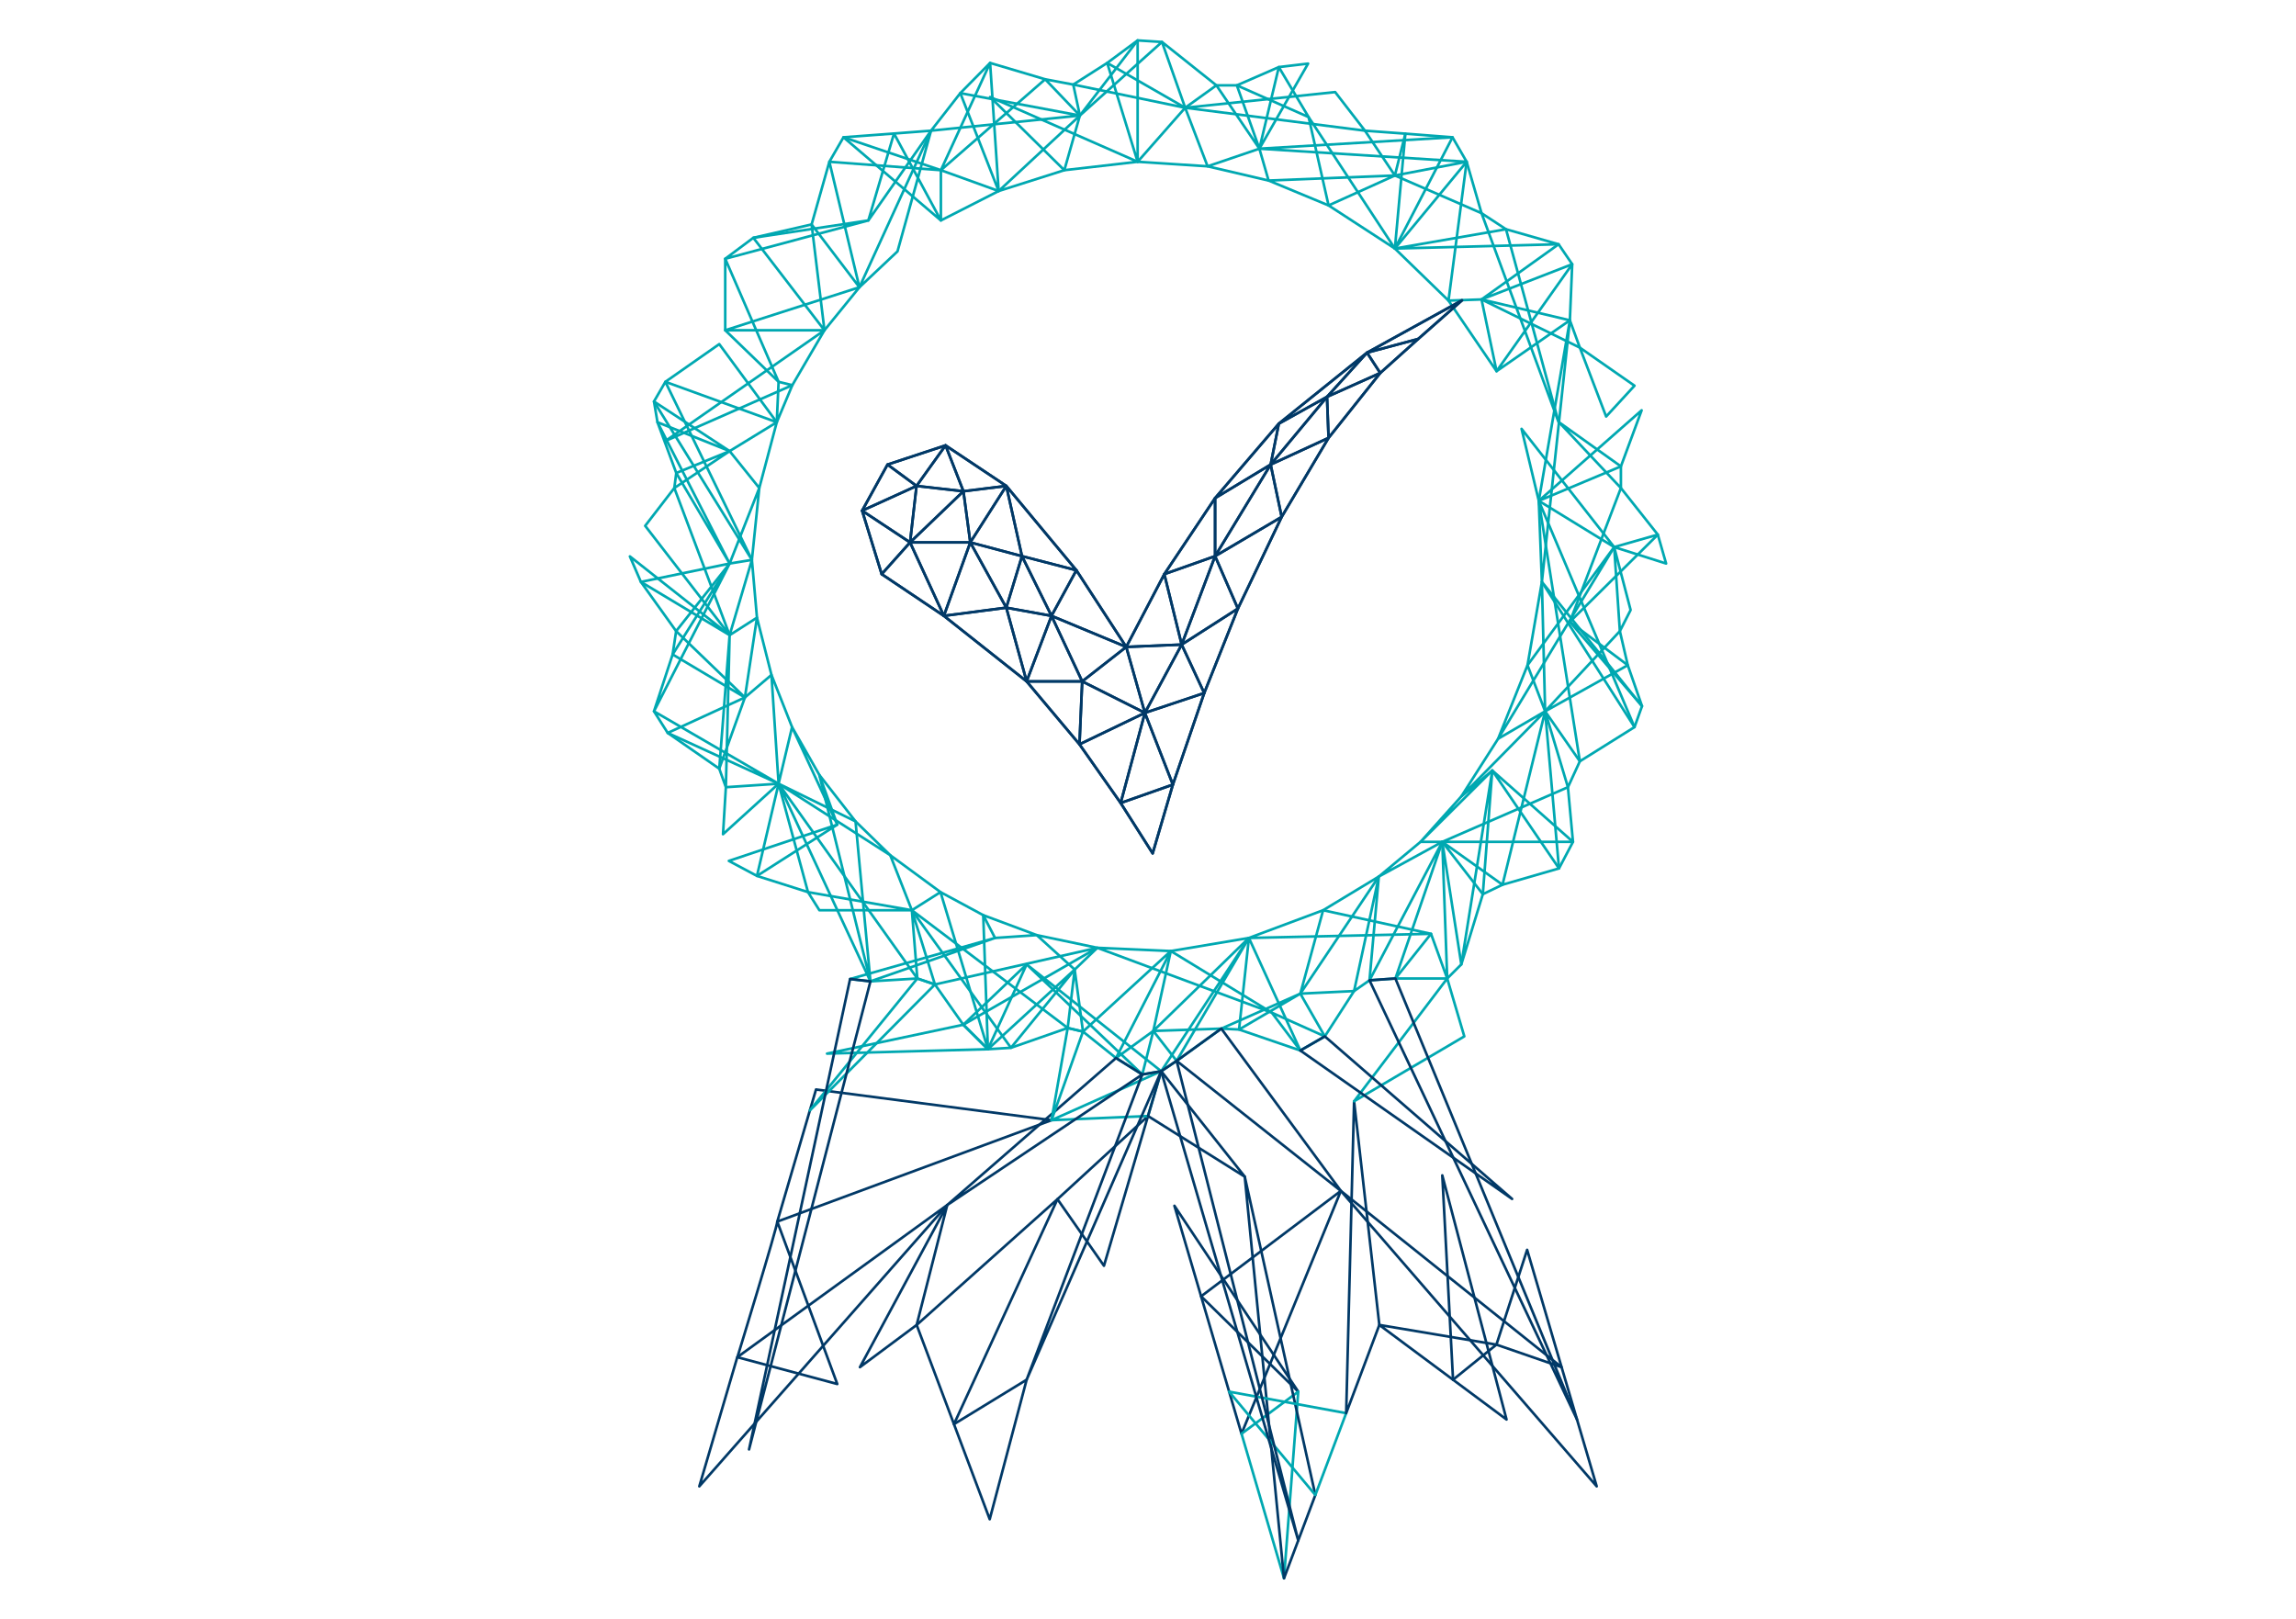 <?xml version="1.0" encoding="UTF-8"?> <svg xmlns="http://www.w3.org/2000/svg" xmlns:xlink="http://www.w3.org/1999/xlink" version="1.1" id="shade" x="0px" y="0px" viewBox="0 0 1772.6 1249.8" style="enable-background:new 0 0 1772.6 1249.8;" xml:space="preserve"> <style type="text/css"> .st0{fill:none;stroke:#00A8B1;stroke-width:2;stroke-linecap:round;stroke-linejoin:round;stroke-miterlimit:10;} .st1{fill:none;stroke:#013967;stroke-width:2;stroke-linecap:round;stroke-linejoin:round;stroke-miterlimit:10;} </style> <polygon class="st0" points="651.2,106 690.2,103.1 726.4,170.2 "></polygon> <polygon class="st0" points="651.2,106 640.3,124.9 726.4,131.4 "></polygon> <polygon class="st0" points="640.3,124.9 626.6,173.3 663.5,221.8 "></polygon> <polygon class="st0" points="663.5,221.8 692.9,194.1 718.8,100.9 "></polygon> <polygon class="st0" points="663.5,221.8 636.5,255 559.9,255 "></polygon> <polygon class="st0" points="636.5,255 581.6,183.6 626.6,173.3 "></polygon> <polygon class="st0" points="581.6,183.6 559.9,199.8 670.4,170.2 "></polygon> <polygon class="st0" points="559.9,199.8 559.9,255 601.1,294.8 "></polygon> <polygon class="st0" points="555.3,265.7 513.7,294.8 599.7,326 "></polygon> <polygon class="st0" points="636.5,255 611.7,297.4 513.7,340.5 "></polygon> <polygon class="st0" points="611.7,297.4 599.7,326 601.1,294.8 "></polygon> <polygon class="st0" points="599.7,326 586.2,376.8 563.3,348.3 "></polygon> <polygon class="st0" points="726.4,170.2 771,147.5 726.4,131.4 "></polygon> <polygon class="st0" points="771,147.5 821.7,131.4 833.7,89.2 "></polygon> <polygon class="st0" points="821.7,131.4 878.3,124.9 764.4,74.9 "></polygon> <polygon class="st0" points="690.2,103.1 718.8,100.9 670.4,170.2 "></polygon> <polygon class="st0" points="718.8,100.9 741.4,71.9 833.7,89.2 "></polygon> <polygon class="st0" points="741.4,71.9 764.4,48.6 771,147.5 "></polygon> <polygon class="st0" points="764.4,48.6 806.9,61.2 726.4,131.4 "></polygon> <polygon class="st0" points="806.9,61.2 828.6,65.3 833.7,89.2 "></polygon> <polygon class="st0" points="828.6,65.3 854.8,48.6 915,83.2 "></polygon> <polygon class="st0" points="854.8,48.6 878.3,31.2 878.3,124.9 "></polygon> <polygon class="st0" points="878.3,31.2 897.1,32.4 833.7,89.2 "></polygon> <polygon class="st0" points="897.1,32.4 939.1,65.9 915,83.2 "></polygon> <polygon class="st0" points="939.1,65.9 954.9,65.9 972.3,114.8 "></polygon> <polygon class="st0" points="878.3,124.9 932.3,128.4 915,83.2 "></polygon> <polygon class="st0" points="932.3,128.4 979.4,139.4 972.3,114.8 "></polygon> <polygon class="st0" points="979.4,139.4 1025.7,158.6 1076.9,135.5 "></polygon> <polygon class="st0" points="1025.7,158.6 1076.9,191.9 1010.3,90.4 "></polygon> <polygon class="st0" points="954.9,65.9 987.3,51.8 1010.3,90.4 "></polygon> <polygon class="st0" points="987.3,51.8 1009.9,49.1 972.3,114.8 "></polygon> <polygon class="st0" points="1030.8,71.1 1053.8,100.9 915,83.2 "></polygon> <polygon class="st0" points="1053.8,100.9 1085,103.2 1076.9,135.5 "></polygon> <polygon class="st0" points="1085,103.2 1121.4,106 1076.9,191.9 "></polygon> <polygon class="st0" points="1121.4,106 1132.3,124.9 972.3,114.8 "></polygon> <polygon class="st0" points="1132.3,124.9 1143.8,164.6 1076.9,135.5 "></polygon> <polygon class="st0" points="1143.8,164.6 1162.7,177 1203.3,326 "></polygon> <polygon class="st0" points="1162.7,177 1203.3,188.6 1076.9,191.9 "></polygon> <polygon class="st0" points="1203.3,188.6 1213.8,204 1143.8,231.2 "></polygon> <polygon class="st0" points="1213.8,204 1212,247.3 1155.4,286.6 "></polygon> <polygon class="st0" points="1076.9,191.9 1118.3,232.1 1132.3,124.9 "></polygon> <polygon class="st0" points="1118.3,232.1 1155.4,286.6 1143.8,231.2 "></polygon> <polygon class="st0" points="1174.7,331.1 1188,386.7 1246.2,422.4 "></polygon> <polygon class="st0" points="1188,386.7 1190.4,449.3 1212,247.3 "></polygon> <polygon class="st0" points="1212,247.3 1219.7,268.4 1143.8,231.2 "></polygon> <polygon class="st0" points="1219.7,268.4 1261.9,297.8 1240,321.6 "></polygon> <polygon class="st0" points="1267.4,316.8 1251.4,360.1 1188,386.7 "></polygon> <polygon class="st0" points="1251.4,360.1 1251.4,376.8 1203.6,326 "></polygon> <polygon class="st0" points="1251.4,376.8 1279.9,412.8 1212,480.1 "></polygon> <polygon class="st0" points="1279.9,412.8 1286.3,435.1 1246.2,422.4 "></polygon> <polygon class="st0" points="1258.9,471 1250.6,487.3 1246.2,422.4 "></polygon> <polygon class="st0" points="1250.6,487.3 1256.7,513.6 1192.9,549.2 "></polygon> <polygon class="st0" points="1256.7,513.6 1267.7,545.2 1212,480.1 "></polygon> <polygon class="st0" points="1267.7,545.2 1261.9,561.4 1190.4,449.3 "></polygon> <polygon class="st0" points="1261.9,561.4 1219.7,587.8 1188,386.7 "></polygon> <polygon class="st0" points="1219.7,587.8 1210.5,607.8 1192.9,549.2 "></polygon> <polygon class="st0" points="1210.5,607.8 1214.4,650 1113.5,650 "></polygon> <polygon class="st0" points="1214.4,650 1203.6,670.5 1152.1,594.9 "></polygon> <polygon class="st0" points="1203.6,670.5 1160,683.1 1192.9,549.2 "></polygon> <polygon class="st0" points="1160,683.1 1144.8,690.4 1113.5,650 "></polygon> <polygon class="st0" points="1144.8,690.4 1128.2,744.6 1152.1,594.9 "></polygon> <polygon class="st0" points="1128.2,744.6 1117.3,755.5 1113.5,650 "></polygon> <polygon class="st0" points="1190.4,449.3 1179.3,513.6 1192.9,549.2 "></polygon> <polygon class="st0" points="1179.3,513.6 1156.6,570.4 1246.2,422.4 "></polygon> <polygon class="st0" points="1156.6,570.4 1128.2,614.9 1192.9,549.2 "></polygon> <polygon class="st0" points="1128.2,614.9 1096.7,650 1152.1,594.9 "></polygon> <polygon class="st0" points="1096.7,650 1064.5,676.8 1113.5,650 "></polygon> <polygon class="st0" points="1064.5,676.8 1021.5,702.8 1003.9,767.2 "></polygon> <polygon class="st0" points="1021.5,702.8 964.2,724.2 1104.8,721 "></polygon> <polygon class="st0" points="964.2,724.2 903.9,734.3 890.4,796 "></polygon> <polygon class="st0" points="903.9,734.3 847.2,731.8 981.9,781.9 "></polygon> <polygon class="st0" points="1117.3,755.5 1077.3,755.5 1104.8,721 "></polygon> <polygon class="st0" points="1077.3,755.5 1057.3,756.9 1113.5,650 "></polygon> <polygon class="st0" points="1057.3,756.9 1045.4,765.2 1064.5,676.8 "></polygon> <polygon class="st0" points="1045.4,765.2 1022.8,800.2 1003.9,767.2 "></polygon> <polygon class="st0" points="1022.8,800.2 1003.9,811.1 981.9,781.9 "></polygon> <polygon class="st0" points="1003.9,811.1 956.6,794.9 964.2,724.2 "></polygon> <polygon class="st0" points="956.6,794.9 942.9,794.2 1003.9,767.2 "></polygon> <polygon class="st0" points="942.9,794.2 908.4,819.1 890.4,796 "></polygon> <polygon class="st0" points="908.4,819.1 896.5,827.1 964.2,724.2 "></polygon> <polygon class="st0" points="896.5,827.1 881.9,829.6 792.6,744.6 "></polygon> <polygon class="st0" points="881.9,829.6 861.6,816.9 890.4,796 "></polygon> <polygon class="st0" points="861.6,816.9 836.1,796.5 903.9,734.3 "></polygon> <polygon class="st0" points="836.1,796.5 824.3,793.7 829.7,748.6 "></polygon> <polygon class="st0" points="824.3,793.7 780.5,809 704,702.8 "></polygon> <polygon class="st0" points="780.5,809 762.7,810.1 829.7,748.6 "></polygon> <polygon class="st0" points="762.7,810.1 743.7,791.2 792.6,744.6 "></polygon> <polygon class="st0" points="743.7,791.2 721.8,760.1 847.2,731.8 "></polygon> <polygon class="st0" points="721.8,760.1 708.2,755.5 704,702.8 "></polygon> <polygon class="st0" points="708.2,755.5 672,757.7 601.1,605.1 "></polygon> <polygon class="st0" points="672,757.7 656.3,755.9 768.2,724.2 "></polygon> <polygon class="st0" points="632.6,702.8 623.8,688.8 704,702.8 "></polygon> <polygon class="st0" points="847.2,731.8 800.4,722 829.7,748.6 "></polygon> <polygon class="st0" points="800.4,722 759.1,706.6 768.2,724.2 "></polygon> <polygon class="st0" points="759.1,706.6 726.1,688.8 762.7,810.1 "></polygon> <polygon class="st0" points="726.1,688.8 687.3,660.3 704,702.8 "></polygon> <polygon class="st0" points="687.3,660.3 660.5,634.2 601.1,605.1 "></polygon> <polygon class="st0" points="660.5,634.2 632.6,598.4 672,757.7 "></polygon> <polygon class="st0" points="632.6,598.4 611.5,561.4 646.4,636.7 "></polygon> <polygon class="st0" points="623.8,688.8 584.4,676.3 601.1,605.1 "></polygon> <polygon class="st0" points="584.4,676.3 562.7,664.7 646.4,636.7 "></polygon> <polygon class="st0" points="558.2,644.1 560.4,607.8 601.1,605.1 "></polygon> <polygon class="st0" points="560.4,607.8 555.3,593.5 563.3,490.4 "></polygon> <polygon class="st0" points="611.5,561.4 595.6,521.1 601.1,605.1 "></polygon> <polygon class="st0" points="555.3,593.5 515.5,565.9 575.1,538.5 "></polygon> <polygon class="st0" points="515.5,565.9 504.9,549.2 601.1,605.1 "></polygon> <polygon class="st0" points="504.9,549.2 519.3,505.3 563.3,435.1 "></polygon> <polygon class="st0" points="519.3,505.3 522,487.3 575.1,538.5 "></polygon> <polygon class="st0" points="595.6,521.1 584.4,476.9 575.1,538.5 "></polygon> <polygon class="st0" points="584.4,476.9 580.5,432.3 563.3,490.4 "></polygon> <polygon class="st0" points="580.5,432.3 586.2,376.8 563.3,435.1 "></polygon> <polygon class="st0" points="522,487.3 494.8,449.3 563.3,435.1 "></polygon> <polygon class="st0" points="494.8,449.3 486.3,429.6 563.3,490.4 "></polygon> <polygon class="st0" points="498.1,406 520.6,376.8 563.3,490.4 "></polygon> <polygon class="st0" points="520.6,376.8 522.1,365.2 563.3,348.3 "></polygon> <polygon class="st0" points="522.1,365.2 507.6,326 563.3,435.1 "></polygon> <polygon class="st0" points="507.6,326 504.9,310 563.3,348.3 "></polygon> <polygon class="st0" points="504.9,310 513.7,294.8 580.5,432.3 "></polygon> <polygon class="st1" points="630,841.2 600.1,943.2 811.8,864.9 "></polygon> <path class="st1" d="M600.1,943.2c0,4.2-30.8,104.7-30.8,104.7l77.1,20.7L600.1,943.2z"></path> <polygon class="st1" points="569.2,1047.9 539.9,1147.6 731.3,930.4 "></polygon> <polygon class="st1" points="663.9,1055.6 707.7,1023 731.3,930.4 "></polygon> <polygon class="st1" points="707.7,1023 736.5,1099.6 816.4,925.9 "></polygon> <polygon class="st1" points="736.5,1099.6 764.1,1173 792.6,1065.3 "></polygon> <polygon class="st1" points="852.3,977.3 886.3,861.7 816.4,925.9 "></polygon> <polygon class="st0" points="886.3,861.7 896.5,827.1 811.8,864.9 "></polygon> <polygon class="st1" points="896.5,827.1 881.9,829.6 792.6,1065.3 "></polygon> <polygon class="st1" points="881.9,829.6 861.6,816.9 731.3,930.4 "></polygon> <polygon class="st0" points="836.1,796.5 824.3,793.7 811.8,864.9 "></polygon> <polygon class="st0" points="762.7,810.1 743.7,791.2 638.5,813.5 "></polygon> <polygon class="st0" points="721.8,760.1 708.2,755.5 625.2,857.4 "></polygon> <polygon class="st1" points="672,757.7 656.3,755.9 578.3,1119.1 "></polygon> <polygon class="st1" points="896.5,827.1 886.3,861.7 961,908.5 "></polygon> <polygon class="st1" points="906.7,931 927.3,1000.9 1002.3,1074.5 "></polygon> <polygon class="st1" points="927.3,1000.9 958.5,1107 1035.2,919.5 "></polygon> <polygon class="st0" points="958.5,1107 991.3,1218.6 1002.3,1074.5 "></polygon> <polygon class="st1" points="991.3,1218.6 1015.5,1154.3 961,908.5 "></polygon> <polygon class="st0" points="1015.5,1154.3 1039.3,1091.1 948.9,1074.5 "></polygon> <polygon class="st1" points="1039.3,1091.1 1064.9,1023 1045.4,850.3 "></polygon> <polygon class="st1" points="1064.9,1023 1121.8,1065.3 1155.3,1038.2 "></polygon> <polygon class="st1" points="1121.8,1065.3 1163.1,1096 1113.5,907.5 "></polygon> <polygon class="st1" points="1232.7,1147.6 1205.6,1055.6 1035.2,919.5 "></polygon> <polygon class="st1" points="1205.6,1055.6 1179,965 1155.3,1038.2 "></polygon> <polygon class="st0" points="1130.5,800.2 1117.3,755.5 1045.4,850.3 "></polygon> <polygon class="st1" points="1077.3,755.5 1057.3,756.9 1217.5,1096 "></polygon> <polygon class="st1" points="1022.8,800.2 1003.9,811.1 1167.4,925.7 "></polygon> <polygon class="st1" points="942.9,794.2 908.4,819.1 1035.2,919.5 "></polygon> <polygon class="st1" points="908.4,819.1 896.5,827.1 1002.3,1189.4 "></polygon> <g> <g> <polygon class="st1" points="730,343.9 685.2,358.7 707.6,375.2 "></polygon> <polygon class="st1" points="730,343.9 776.9,375.2 743.8,379.3 "></polygon> <polygon class="st1" points="730,343.9 707.6,375.2 743.8,379.3 "></polygon> <polygon class="st1" points="685.2,358.7 665.6,394.3 707.6,375.2 "></polygon> <polygon class="st1" points="665.6,394.3 680.7,443.3 702.6,418.8 "></polygon> <polygon class="st1" points="665.6,394.3 707.6,375.2 702.6,418.8 "></polygon> <polygon class="st1" points="680.7,443.3 728.7,475.5 702.6,418.8 "></polygon> <polygon class="st1" points="702.6,418.8 743.8,379.3 707.6,375.2 "></polygon> <polygon class="st1" points="702.6,418.8 749.1,418.8 743.8,379.3 "></polygon> <polygon class="st1" points="702.6,418.8 728.7,475.5 749.1,418.8 "></polygon> <polygon class="st1" points="728.7,475.5 792.6,526.1 776.9,469.2 "></polygon> <polygon class="st1" points="728.7,475.5 749.1,418.8 776.9,469.2 "></polygon> <polygon class="st1" points="749.1,418.8 776.9,375.2 743.8,379.3 "></polygon> <polygon class="st1" points="776.9,375.2 831,440.3 789,429.4 "></polygon> <polygon class="st1" points="776.9,375.2 749.1,418.8 789,429.4 "></polygon> <polygon class="st1" points="789,429.4 776.9,469.2 749.1,418.8 "></polygon> <polygon class="st1" points="789,429.4 811.8,475.5 776.9,469.2 "></polygon> <polygon class="st1" points="789,429.4 831,440.3 811.8,475.5 "></polygon> <polygon class="st1" points="811.8,475.5 792.6,526.1 776.9,469.2 "></polygon> <polygon class="st1" points="811.8,475.5 869.5,499.5 831,440.3 "></polygon> <polygon class="st1" points="811.8,475.5 835.5,526.1 792.6,526.1 "></polygon> <polygon class="st1" points="811.8,475.5 869.5,499.5 835.5,526.1 "></polygon> <polygon class="st1" points="835.5,526.1 833.4,574.7 792.6,526.1 "></polygon> <polygon class="st1" points="835.5,526.1 883.9,550.4 869.5,499.5 "></polygon> <polygon class="st1" points="835.5,526.1 883.9,550.4 833.4,574.7 "></polygon> <polygon class="st1" points="833.4,574.7 865.2,620 883.9,550.4 "></polygon> <polygon class="st1" points="865.2,620 889.9,658.9 905.5,605.8 "></polygon> <polygon class="st1" points="865.2,620 905.5,605.8 883.9,550.4 "></polygon> <polygon class="st1" points="905.5,605.8 929.7,535.1 883.9,550.4 "></polygon> <polygon class="st1" points="929.7,535.1 955.7,469.9 912.3,497.7 "></polygon> <polygon class="st1" points="929.7,535.1 883.9,550.4 912.3,497.7 "></polygon> <polygon class="st1" points="912.3,497.7 869.5,499.5 883.9,550.4 "></polygon> <polygon class="st1" points="912.3,497.7 898.9,443.3 869.5,499.5 "></polygon> <polygon class="st1" points="912.3,497.7 938.1,429.4 898.9,443.3 "></polygon> <polygon class="st1" points="912.3,497.7 955.7,469.9 938.1,429.4 "></polygon> <polygon class="st1" points="955.7,469.9 989.5,399.1 938.1,429.4 "></polygon> <polygon class="st1" points="989.5,399.1 1025.7,338.1 981,358.7 "></polygon> <polygon class="st1" points="989.5,399.1 938.1,429.4 981,358.7 "></polygon> <polygon class="st1" points="938.1,429.4 938.1,384.6 898.9,443.3 "></polygon> <polygon class="st1" points="938.1,429.4 981,358.7 938.1,384.6 "></polygon> <polygon class="st1" points="1025.7,338.1 1065.6,288 1024.5,306.4 "></polygon> <polygon class="st1" points="1025.7,338.1 981,358.7 1024.5,306.4 "></polygon> <polygon class="st1" points="981,358.7 987.3,327.1 938.1,384.6 "></polygon> <polygon class="st1" points="981,358.7 1024.5,306.4 987.3,327.1 "></polygon> <polygon class="st1" points="987.3,327.1 1055.4,272.3 1024.5,306.4 "></polygon> <polygon class="st1" points="1065.6,288 1055.4,272.3 1024.5,306.4 "></polygon> <polygon class="st1" points="1065.6,288 1094.9,261.7 1055.4,272.3 "></polygon> <polygon class="st1" points="1055.4,272.3 1128.7,231.9 1094.9,261.7 "></polygon> </g> <polygon class="st1" points="1055.4,272.3 987.3,327.1 938.1,384.6 898.9,443.3 869.5,499.5 831,440.3 776.9,375.2 730,343.9 685.2,358.7 665.6,394.3 680.7,443.3 728.7,475.5 792.6,526.1 833.4,574.7 865.2,620 889.9,658.9 905.5,605.8 929.7,535.1 955.7,469.9 989.5,399.1 1025.7,338.1 1065.6,288 1094.9,261.7 1128.7,231.9 "></polygon> </g> </svg> 